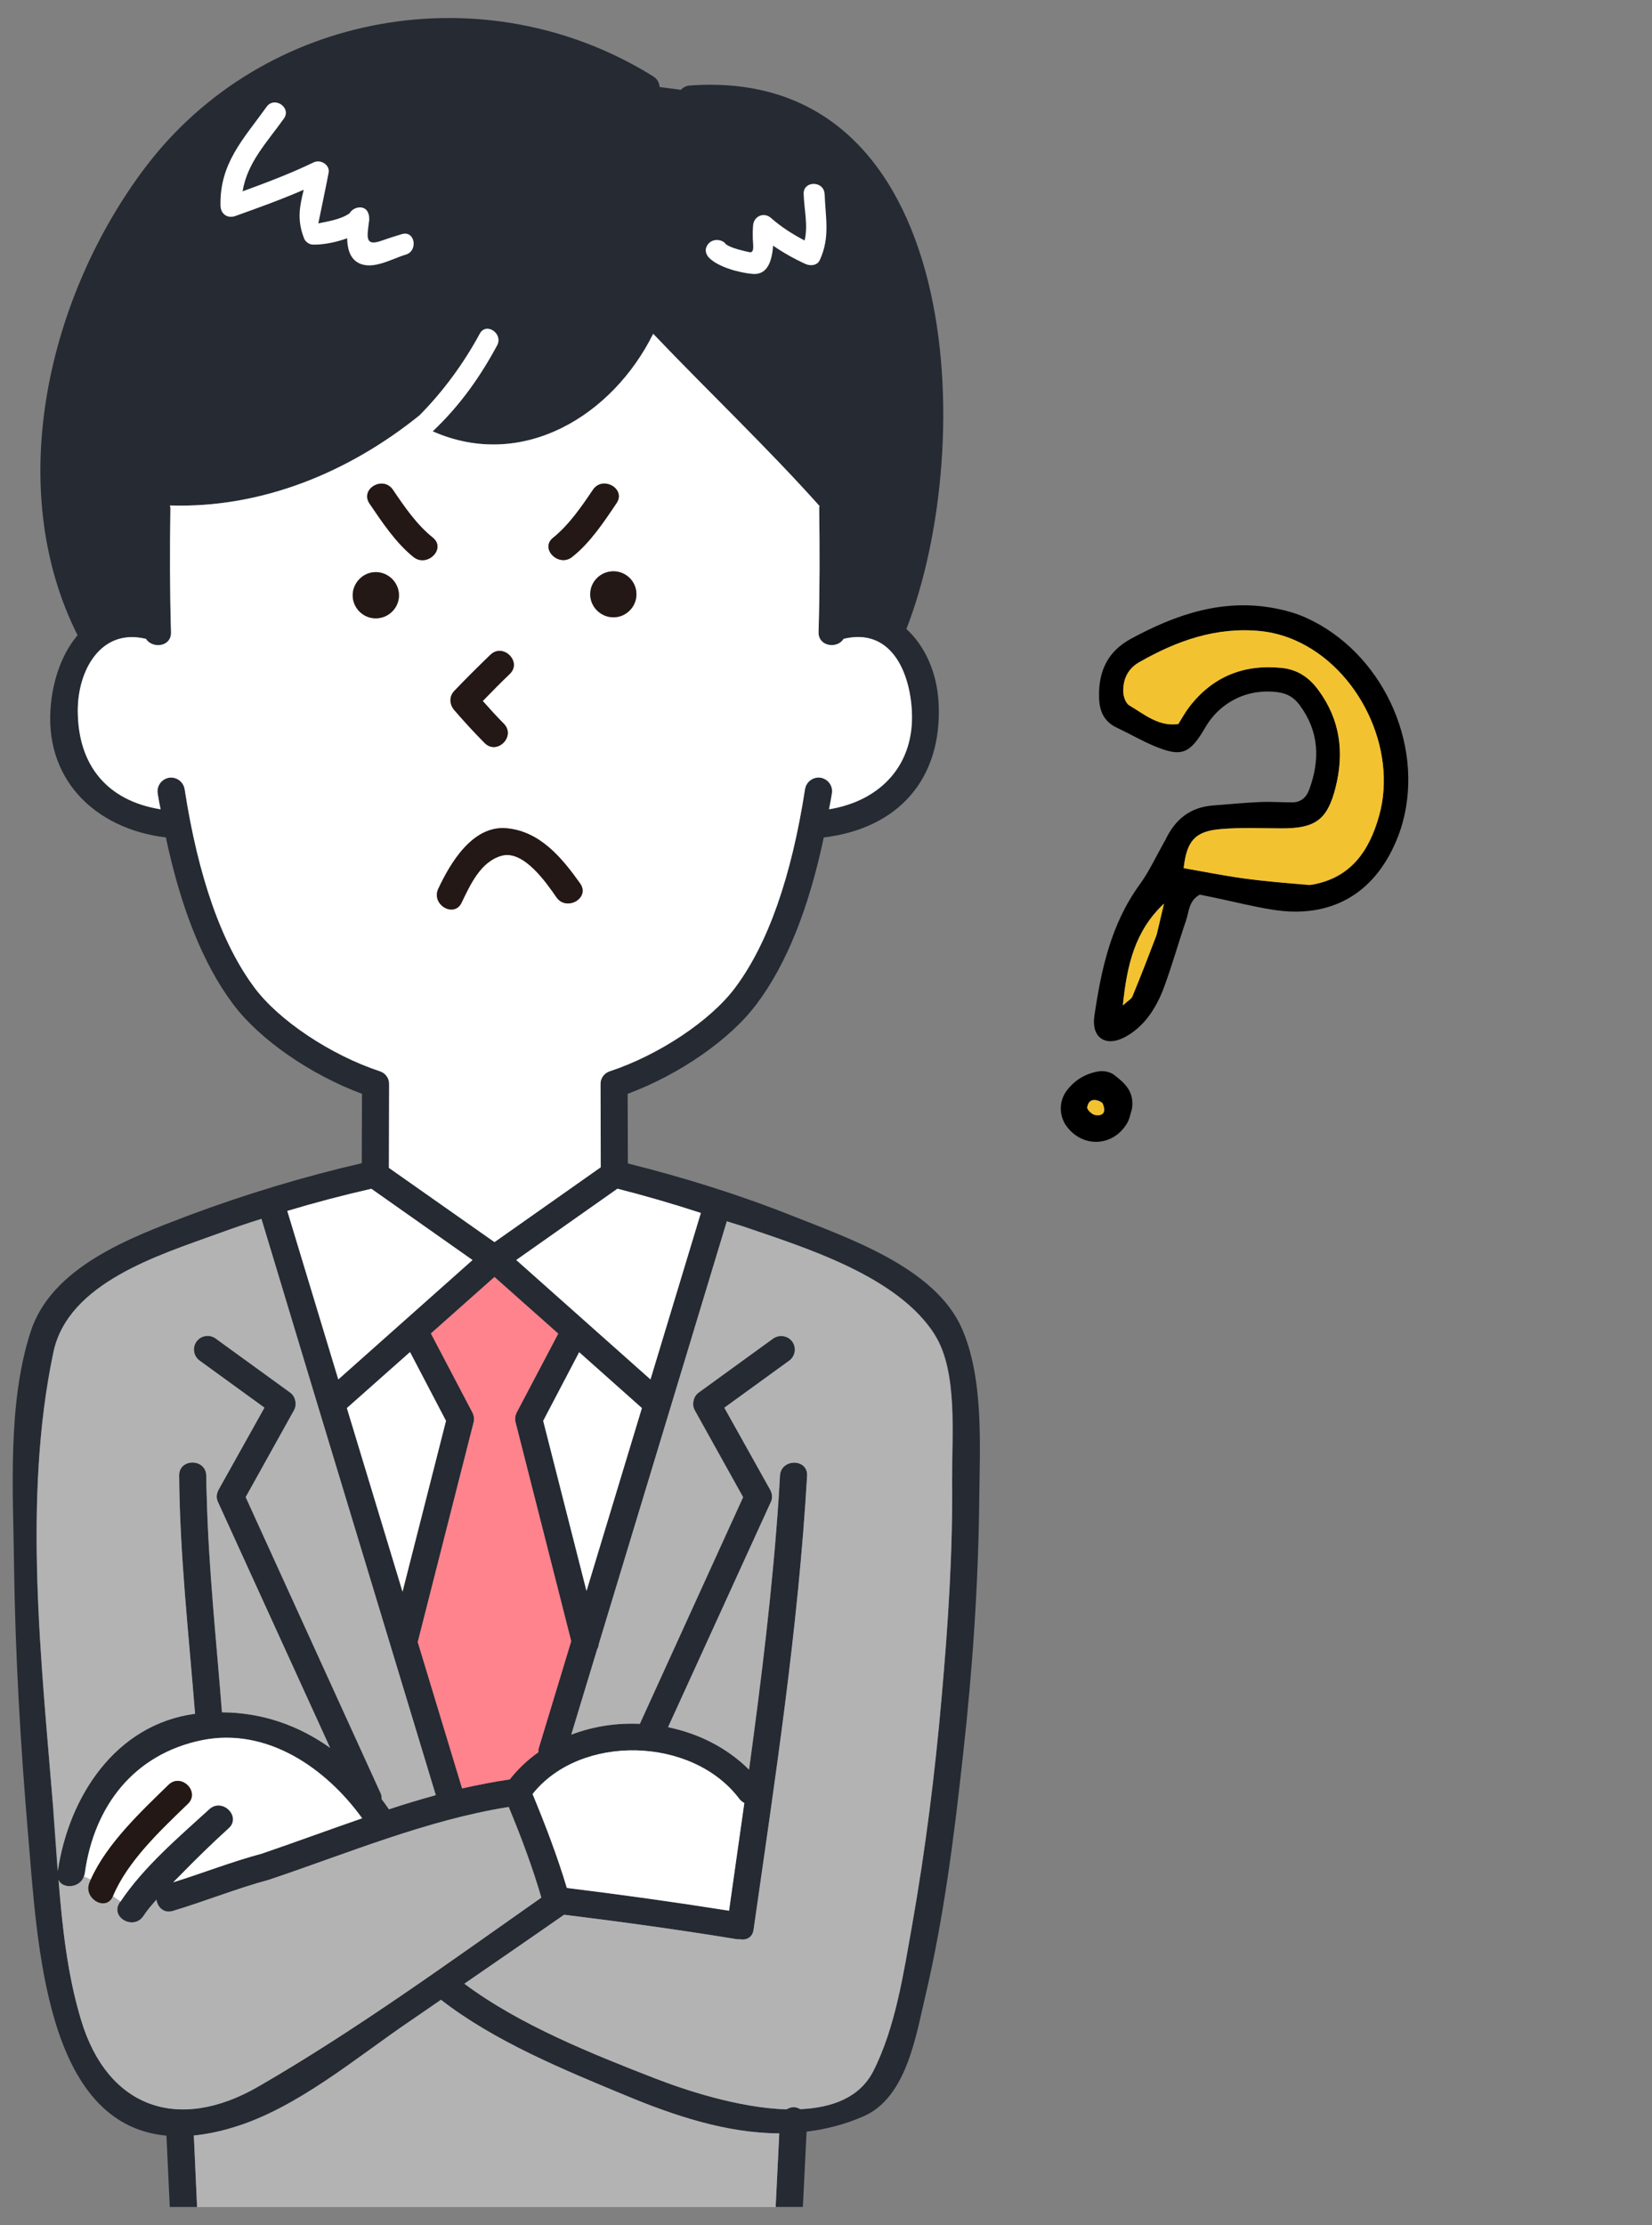 <?xml version="1.0" encoding="UTF-8"?><svg id="a" xmlns="http://www.w3.org/2000/svg" viewBox="0 0 320 431"><rect x="0" y="0" width="320" height="431" fill="#808080" stroke="none"/><polygon points="67.19 272.74 77.97 308.3 86.39 275.21 79.42 261.89 67.19 272.74" style="fill:none;"/><polygon points="124.34 272.74 112.19 261.92 105.22 275.21 113.61 308.17 124.34 272.74" style="fill:none;"/><path d="M99.99,244.06l26,23.13,9.76-32.24c-5.35-1.74-10.74-3.32-16.16-4.7l-19.6,13.81Z" style="fill:none;"/><path d="M109.8,365.69c10.49,1.3,20.98,2.75,31.42,4.41.98-6.97,1.99-13.93,2.96-20.86-.37-.2-.69-.45-.97-.81-9.11-12.11-30.78-12.64-40.05-.93,2.47,5.96,4.78,11.99,6.64,18.19Z" style="fill:none;"/><path d="M99.88,275.53c-.17-.65-.08-1.33.2-1.9l8.06-15.31-12.35-10.97-12.31,10.94,8.06,15.35c.28.57.36,1.25.2,1.9l-10.81,42.52,8.59,28.35c3.08-.69,6.15-1.3,9.23-1.74,1.62-2.07,3.49-3.81,5.55-5.27,0-.28,0-.53.08-.81l6.28-20.7-10.77-42.36Z" style="fill:none;"/><path d="M37.79,331.95c-1.22-15.35-2.96-30.7-3.08-46.13-.04-3.4,5.22-3.36,5.26.04,0,1.34.04,2.71.09,4.05.36,13.93,1.86,27.83,2.95,41.76,7.82.04,14.86,2.55,20.94,6.88l-21.71-47.59c-.16-.32-.25-.69-.25-1.09s.12-.85.33-1.26l8.91-15.95-12.55-9.11c-1.18-.85-1.46-2.51-.61-3.69.85-1.18,2.51-1.46,3.69-.61l14.46,10.49c.53.4.85.93.97,1.54.17.65.09,1.29-.24,1.9l-9.35,16.81,26.12,57.31c.21.41.24.81.21,1.18.48.65.97,1.3,1.42,1.98,3-1.01,6.03-1.9,9.07-2.75l-23.49-77.56-10.28-34.06c-2.83.89-5.67,1.86-8.42,2.87-11.38,4.13-29.04,9.48-31.87,22.96-5.99,28.35-2.31,60.18,0,88.78.28,3.85.56,7.78.85,11.71,2.11-14.3,11.1-28.39,26.61-30.46Z" style="fill:none;"/><path d="M143.9,237.55c-1.05-.32-2.07-.65-3.12-.97l-10.16,33.58-14.62,48.24c-.04.36-.12.73-.33,1.05l-5.02,16.56c4.21-1.62,8.75-2.31,13.28-2.1l20-43.9-9.35-16.81c-.33-.61-.41-1.25-.24-1.9.12-.61.44-1.13.97-1.54l14.46-10.49c1.17-.81,2.84-.57,3.69.61.85,1.18.57,2.84-.6,3.69l-12.56,9.11,8.91,15.95c.2.41.33.85.33,1.26s-.08.77-.25,1.09l-19.89,43.58c5.87,1.21,11.42,3.97,15.68,8.22,2.39-17.54,4.57-35.11,5.75-52.81.08-1.38.16-2.75.24-4.13.2-3.36,5.46-3.36,5.26.04-1.7,29.49-6.19,58.68-10.37,87.93-.24,1.58-1.49,2.06-2.72,1.82-.16,0-.32.04-.52,0-11.1-1.82-22.27-3.36-33.46-4.74-6.44,4.5-12.88,8.91-19.32,13.36,10.65,7.98,24.87,13.65,36.86,18.31,5.83,2.27,16.28,5.75,25.55,6.03.45-.28.94-.44,1.46-.44.45.04.85.2,1.21.4,6.16-.28,11.46-2.23,14.09-7.29,4.33-8.51,5.87-18.91,7.53-28.19,2.6-14.7,4.46-29.53,5.75-44.35,1.26-14.18,2.19-28.39,2.02-42.6-.08-7.94,1.14-20.41-3.36-27.54-7.21-11.42-25.15-16.89-37.18-21.02Z" style="fill:none;"/><path d="M98.54,350.01c-15.87,2.51-31.35,9.03-46.45,14.1-6.32,1.7-12.39,4.17-18.63,6.04-1.78.53-2.96-.77-3.16-2.19-.93,1.05-1.82,2.07-2.55,3.2-1.91,2.79-6.48.2-4.58-2.63.04-.08.09-.12.16-.2,4.49-6.72,11.26-12.47,17.21-17.9,2.51-2.27,6.28,1.46,3.73,3.72-3.24,2.96-6.4,6.04-9.44,9.15-.44.45-.85.85-1.3,1.3,5.75-1.78,11.38-4.01,17.17-5.55,6.4-2.19,12.88-4.58,19.44-6.85-7.01-9.72-18.43-17.66-30.98-15.15-13.2,2.67-20.98,12.76-22.76,25.84-.04.2-.08.4-.17.57-.77,2.27-4.09,2.47-4.9.69.73,9.23,1.74,18.47,4.37,27.14,5.11,16.96,18.79,21.87,34.38,12.84,18.96-10.97,36.82-23.97,54.76-36.57-1.74-5.95-3.93-11.79-6.32-17.54Z" style="fill:none;"/><path d="M91.53,244.06l-19.6-13.81c-5.46,1.25-10.89,2.67-16.28,4.29l9.88,32.64,26-23.13Z" style="fill:none;"/><path d="M186.3,257.27c-5.19-11.71-21.79-17.38-32.68-21.71-10.37-4.13-21.14-7.49-32-10.2l-.04-13.49c10.05-3.73,19.92-10.57,25.03-17.46,5.75-7.65,10.05-18.47,12.96-32.2,14.46-1.74,23-11.38,22.24-26.04-.28-5.71-2.55-10.97-6.24-14.34,13.93-35.6,11.18-109.19-42-105.26-.74.06-1.27.41-1.69.83l-4.12-.55c-.04-.78-.4-1.55-1.23-2.06C94.08-5.41,51.11,2.08,28.15,32.41,9.44,57.16.53,94.21,15.03,123.05c-2.87,3.36-4.61,8.1-5.14,13.08-1.62,14.62,8.43,24.42,22.24,26.08,2.91,13.73,7.25,24.58,12.96,32.2,5.11,6.89,14.99,13.73,25.03,17.46l-.04,13.44c-11.38,2.63-22.6,6.03-33.54,10.12-11.3,4.29-26.57,9.96-30.62,22.56-4.53,14.05-3.36,30.82-3.2,45.32.24,17.33,1.25,34.67,2.71,51.92,1.82,21.39,3.32,56.26,26.81,58.44l.65,13.82h5.28l-.63-13.86c2.35-.24,4.9-.73,7.66-1.58,12.39-3.73,23.85-13.57,34.38-20.7,1.99-1.34,3.89-2.67,5.83-4.01,10.37,8.06,23.81,13.57,35.72,18.51,9.51,3.97,19.64,7.33,29.81,7.37l-.7,14.26h5.28l.72-14.59c3.73-.45,7.41-1.38,11.1-3,8.26-3.64,10.08-15.59,11.9-23.25,3.6-15.31,5.59-31.02,7.29-46.62,1.86-16.64,3-33.37,3.16-50.05.12-10.29.85-23.05-3.4-32.72ZM135.76,234.95l-9.76,32.24-26-23.13,19.6-13.81c5.42,1.38,10.81,2.95,16.16,4.7ZM104.37,338.59c-.08.28-.08.53-.08.81-2.06,1.46-3.93,3.2-5.55,5.27-3.08.44-6.15,1.05-9.23,1.74l-8.59-28.35,10.81-42.52c.16-.65.09-1.33-.2-1.9l-8.06-15.35,12.31-10.94,12.35,10.97-8.06,15.31c-.28.57-.37,1.25-.2,1.9l10.77,42.36-6.28,20.7ZM143.21,348.43c.28.36.61.61.97.81-.97,6.92-1.99,13.89-2.96,20.86-10.45-1.66-20.94-3.12-31.42-4.41-1.86-6.2-4.17-12.23-6.64-18.19,9.27-11.7,30.94-11.17,40.05.93ZM77.97,308.3l-10.77-35.56,12.23-10.85,6.97,13.33-8.42,33.09ZM105.22,275.21l6.96-13.29,12.15,10.81-10.73,35.44-8.39-32.96ZM49.29,191.3c-6.36-8.51-10.9-21.43-13.53-38.44-.24-1.46-1.58-2.43-3-2.23-1.46.24-2.43,1.58-2.23,3,.16,1.09.36,2.1.57,3.12-10.33-1.66-16-8.5-16.04-19.04-.04-7.81,4.46-16.12,13.2-13.97,1.25,1.95,4.94,1.58,4.86-1.29-.25-8.02-.25-16.04-.12-24.06,0-.16-.08-.33-.08-.49,17.78.57,34.63-6.41,48.35-17.47,4.65-4.7,8.62-10.17,11.66-15.8,1.24-2.3,4.59-.02,3.35,2.26-3.23,5.99-7.49,11.72-12.47,16.65,17.39,7.69,34.86-3.07,42.7-18.9,10.64,11.18,21.9,21.83,32.23,33.37-.04.12-.08.2-.08.32.12,8.02.12,16.04-.12,24.06-.08,2.88,3.69,3.32,4.86,1.33,9.03-2.19,12.8,6.2,13.2,13.93.57,10.49-6.08,17.45-16.04,19.08.2-1.01.41-2.02.57-3.12.21-1.42-.77-2.76-2.22-3-1.42-.2-2.76.77-3,2.23-2.63,17.01-7.17,29.93-13.53,38.44-4.74,6.36-14.74,13.04-24.3,16.2-1.1.36-1.83,1.38-1.78,2.51l.04,16.08-20.58,14.5-20.45-14.38.04-16.2c.04-1.13-.69-2.15-1.78-2.51-9.56-3.16-19.56-9.84-24.3-16.2ZM71.93,230.26l19.6,13.81-26,23.13-9.88-32.64c5.39-1.62,10.81-3.04,16.28-4.29ZM10.33,350.7c-2.31-28.59-5.99-60.43,0-88.78,2.84-13.49,20.49-18.83,31.87-22.96,2.75-1.01,5.59-1.99,8.42-2.87l10.28,34.06,23.49,77.56c-3.04.85-6.07,1.74-9.07,2.75-.44-.69-.94-1.34-1.42-1.98.04-.36,0-.77-.21-1.18l-26.12-57.31,9.35-16.81c.33-.61.41-1.25.24-1.9-.12-.61-.44-1.13-.97-1.54l-14.46-10.49c-1.17-.85-2.84-.57-3.69.61-.85,1.18-.57,2.84.61,3.69l12.55,9.11-8.91,15.95c-.2.41-.33.85-.33,1.26s.09.77.25,1.09l21.71,47.59c-6.08-4.33-13.12-6.84-20.94-6.88-1.09-13.93-2.59-27.82-2.95-41.76-.04-1.34-.09-2.71-.09-4.05-.04-3.4-5.3-3.44-5.26-.04.12,15.43,1.86,30.78,3.08,46.13-15.51,2.07-24.5,16.16-26.61,30.46-.28-3.93-.57-7.86-.85-11.71ZM50.1,404.12c-15.59,9.03-29.28,4.13-34.38-12.84-2.63-8.67-3.64-17.9-4.37-27.14.81,1.78,4.13,1.58,4.9-.69.08-.16.12-.36.17-.57,1.78-13.08,9.56-23.17,22.76-25.84,12.55-2.51,23.97,5.43,30.98,15.15-6.57,2.27-13.04,4.66-19.44,6.85-5.79,1.54-11.42,3.77-17.17,5.55.45-.45.85-.85,1.3-1.3,3.04-3.12,6.19-6.2,9.44-9.15,2.55-2.27-1.22-6-3.73-3.72-5.95,5.43-12.72,11.18-17.21,17.9-.08.08-.12.12-.16.2-1.9,2.84,2.67,5.43,4.58,2.63.73-1.13,1.62-2.15,2.55-3.2.2,1.42,1.38,2.71,3.16,2.19,6.24-1.86,12.31-4.34,18.63-6.04,15.11-5.06,30.58-11.58,46.45-14.1,2.39,5.75,4.58,11.58,6.32,17.54-17.94,12.6-35.8,25.6-54.76,36.57ZM184.44,286.11c.16,14.21-.77,28.43-2.02,42.6-1.29,14.82-3.16,29.65-5.75,44.35-1.66,9.27-3.2,19.68-7.53,28.19-2.63,5.06-7.94,7-14.09,7.29-.37-.2-.77-.36-1.21-.4-.53,0-1.01.16-1.46.44-9.27-.28-19.72-3.77-25.55-6.03-11.99-4.66-26.2-10.33-36.86-18.31,6.44-4.45,12.88-8.87,19.32-13.36,11.18,1.38,22.36,2.92,33.46,4.74.2.04.36,0,.52,0,1.22.24,2.47-.24,2.72-1.82,4.18-29.24,8.67-58.44,10.37-87.93.2-3.4-5.06-3.4-5.26-.04-.08,1.38-.16,2.75-.24,4.13-1.18,17.7-3.36,35.27-5.75,52.81-4.26-4.25-9.81-7.01-15.68-8.22l19.89-43.58c.16-.32.25-.69.25-1.09s-.12-.85-.33-1.26l-8.91-15.95,12.56-9.11c1.17-.85,1.46-2.51.6-3.69-.85-1.18-2.51-1.42-3.69-.61l-14.46,10.49c-.53.4-.85.93-.97,1.54-.17.65-.08,1.29.24,1.9l9.35,16.81-20,43.9c-4.54-.2-9.07.49-13.28,2.1l5.02-16.56c.2-.32.28-.69.33-1.05l14.62-48.24,10.16-33.58c1.05.32,2.07.65,3.12.97,12.03,4.13,29.97,9.6,37.18,21.02,4.5,7.13,3.28,19.61,3.36,27.54Z" style="fill:#252a33;"/><path d="M163.42,123.74c-1.18,1.99-4.95,1.54-4.86-1.33.24-8.02.24-16.04.12-24.06,0-.12.04-.2.08-.32-10.33-11.54-21.59-22.2-32.23-33.37-7.84,15.84-25.32,26.59-42.71,18.89,5.39-5.09,9.29-10.73,12.47-16.65,1.23-2.28-2.11-4.56-3.35-2.26-3.04,5.63-7.01,11.1-11.66,15.8.03-.03.06-.04.09-.07-13.73,11.1-30.62,18.11-48.44,17.54,0,.16.08.32.08.49-.12,8.02-.12,16.04.12,24.06.08,2.87-3.61,3.24-4.86,1.29-8.75-2.14-13.25,6.16-13.2,13.97.04,10.53,5.71,17.38,16.04,19.04-.21-1.01-.41-2.02-.57-3.12-.2-1.42.77-2.76,2.23-3,1.41-.2,2.75.77,3,2.23,2.63,17.01,7.17,29.93,13.53,38.44,4.74,6.36,14.74,13.04,24.3,16.2,1.09.36,1.82,1.38,1.78,2.51l-.04,16.2,20.45,14.38,20.58-14.5-.04-16.08c-.04-1.13.69-2.15,1.78-2.51,9.56-3.16,19.56-9.84,24.3-16.2,6.36-8.51,10.89-21.43,13.53-38.44.24-1.46,1.58-2.43,3-2.23,1.46.24,2.43,1.58,2.22,3-.16,1.09-.36,2.1-.57,3.12,9.96-1.62,16.61-8.59,16.04-19.08-.41-7.74-4.17-16.12-13.2-13.93ZM88.01,133.83c2.27-2.39,4.61-4.7,7-7.01,2.43-2.35,6.2,1.38,3.72,3.73-1.78,1.7-3.48,3.44-5.22,5.23,1.34,1.5,2.67,2.99,4.09,4.41,2.39,2.43-1.34,6.15-3.73,3.72-2.02-2.03-3.97-4.17-5.87-6.36-.93-1.09-1.05-2.63,0-3.72ZM72.78,119.77c-2.43,0-4.46-2.03-4.46-4.46s2.02-4.49,4.46-4.49,4.5,2.03,4.5,4.49-2.02,4.46-4.5,4.46ZM80.11,107.91c-3.41-2.72-6.12-6.81-8.54-10.37-1.91-2.83,2.63-5.47,4.53-2.67,2.19,3.24,4.66,6.85,7.74,9.27,2.64,2.15-1.09,5.83-3.72,3.77ZM107.81,173.84c-1.94-2.79-6.4-9.35-10.73-8.06-4.01,1.17-5.99,5.59-7.65,9.03-1.42,3.08-5.95.45-4.54-2.63,2.31-4.94,6.64-12.35,13.25-11.74,6.48.6,10.69,5.71,14.26,10.73,1.94,2.76-2.63,5.43-4.58,2.67ZM110.85,107.86c-2.59,2.11-6.35-1.58-3.72-3.69,3.08-2.47,5.55-6.07,7.74-9.32,1.9-2.79,6.48-.16,4.54,2.63-2.39,3.56-5.1,7.65-8.55,10.37ZM118.83,119.57c-2.47,0-4.5-1.99-4.5-4.46s2.02-4.45,4.5-4.45,4.45,1.99,4.45,4.45-2.03,4.46-4.45,4.46Z" style="fill:#fff;"/><path d="M37.79,331.95c-1.22-15.35-2.96-30.7-3.08-46.13-.04-3.4,5.22-3.36,5.26.04,0,1.34.04,2.71.09,4.05.36,13.93,1.86,27.83,2.95,41.76,7.82.04,14.86,2.55,20.94,6.88l-21.71-47.59c-.16-.32-.25-.69-.25-1.09s.12-.85.33-1.26l8.91-15.95-12.55-9.11c-1.18-.85-1.46-2.51-.61-3.69.85-1.18,2.51-1.46,3.69-.61l14.46,10.49c.53.4.85.93.97,1.54.17.65.09,1.29-.24,1.9l-9.35,16.81,26.12,57.31c.21.41.24.81.21,1.18.48.65.97,1.3,1.42,1.98,3-1.01,6.03-1.9,9.07-2.75l-23.49-77.56-10.28-34.06c-2.83.89-5.67,1.86-8.42,2.87-11.38,4.13-29.04,9.48-31.87,22.96-5.99,28.35-2.31,60.18,0,88.78.28,3.85.56,7.78.85,11.71,2.11-14.3,11.1-28.39,26.61-30.46Z" style="fill:none;"/><path d="M98.54,350.01c-15.87,2.51-31.35,9.03-46.45,14.1-6.32,1.7-12.39,4.17-18.63,6.04-1.78.53-2.96-.77-3.16-2.19-.93,1.05-1.82,2.07-2.55,3.2-1.91,2.79-6.48.2-4.58-2.63.04-.08.09-.12.16-.2,4.49-6.72,11.26-12.47,17.21-17.9,2.51-2.27,6.28,1.46,3.73,3.72-3.24,2.96-6.4,6.04-9.44,9.15-.44.45-.85.85-1.3,1.3,5.75-1.78,11.38-4.01,17.17-5.55,6.4-2.19,12.88-4.58,19.44-6.85-7.01-9.72-18.43-17.66-30.98-15.15-13.2,2.67-20.98,12.76-22.76,25.84-.04.2-.08.4-.17.57-.77,2.27-4.09,2.47-4.9.69.73,9.23,1.74,18.47,4.37,27.14,5.11,16.96,18.79,21.87,34.38,12.84,18.96-10.97,36.82-23.97,54.76-36.57-1.74-5.95-3.93-11.79-6.32-17.54Z" style="fill:none;"/><path d="M153.82,408.13c.45.04.85.2,1.21.4,6.16-.28,11.46-2.23,14.09-7.29,4.33-8.51,5.87-18.91,7.53-28.19,2.6-14.7,4.46-29.53,5.75-44.35,1.26-14.18,2.19-28.39,2.02-42.6-.08-7.94,1.14-20.41-3.36-27.54-7.21-11.42-25.15-16.89-37.18-21.02-1.05-.32-2.07-.65-3.12-.97l-10.16,33.58-14.62,48.24c-.04.36-.12.73-.33,1.05l-5.02,16.56c4.21-1.62,8.75-2.31,13.28-2.1l20-43.9-9.35-16.81c-.33-.61-.41-1.25-.24-1.9.12-.61.44-1.13.97-1.54l14.46-10.49c1.17-.81,2.84-.57,3.69.61.85,1.18.57,2.84-.6,3.69l-12.56,9.11,8.91,15.95c.2.41.33.85.33,1.26s-.08.77-.25,1.09l-19.89,43.58c5.87,1.21,11.42,3.97,15.68,8.22,2.39-17.54,4.57-35.11,5.75-52.81.08-1.38.16-2.75.24-4.13.2-3.36,5.46-3.36,5.26.04-1.7,29.49-6.19,58.68-10.37,87.93-.24,1.58-1.49,2.06-2.72,1.82-.16,0-.32.04-.52,0-11.1-1.82-22.27-3.36-33.46-4.74-6.44,4.5-12.88,8.91-19.32,13.36,10.65,7.98,24.87,13.65,36.86,18.31,5.83,2.27,16.28,5.75,25.55,6.03.45-.28.94-.44,1.46-.44Z" style="fill:none;"/><polygon points="67.19 272.74 77.97 308.3 86.39 275.21 79.42 261.89 67.19 272.74" style="fill:none;"/><path d="M99.88,275.53c-.17-.65-.08-1.33.2-1.9l8.06-15.31-12.35-10.97-12.31,10.94,8.06,15.35c.28.57.36,1.25.2,1.9l-10.81,42.52,8.59,28.35c3.08-.69,6.15-1.3,9.23-1.74,1.62-2.07,3.49-3.81,5.55-5.27,0-.28,0-.53.08-.81l6.28-20.7-10.77-42.36Z" style="fill:none;"/><path d="M109.8,365.69c10.49,1.3,20.98,2.75,31.42,4.41.98-6.97,1.99-13.93,2.96-20.86-.37-.2-.69-.45-.97-.81-9.11-12.11-30.78-12.64-40.05-.93,2.47,5.96,4.78,11.99,6.64,18.19Z" style="fill:none;"/><polygon points="124.34 272.74 112.19 261.92 105.22 275.21 113.61 308.17 124.34 272.74" style="fill:none;"/><path d="M99.99,244.06l26,23.13,9.76-32.24c-5.35-1.74-10.74-3.32-16.16-4.7l-19.6,13.81Z" style="fill:none;"/><path d="M91.53,244.06l-19.6-13.81c-5.46,1.25-10.89,2.67-16.28,4.29l9.88,32.64,26-23.13Z" style="fill:none;"/><polygon points="79.42 261.89 86.39 275.21 77.97 308.3 67.19 272.74 79.42 261.89" style="fill:#fff;"/><polygon points="124.34 272.74 113.61 308.17 105.22 275.21 112.19 261.92 124.34 272.74" style="fill:#fff;"/><path d="M135.76,234.95l-9.76,32.24-26-23.13,19.6-13.81c5.42,1.38,10.81,2.95,16.16,4.7Z" style="fill:#fff;"/><path d="M91.53,244.06l-26,23.13-9.88-32.64c5.39-1.62,10.81-3.04,16.28-4.29l19.6,13.81Z" style="fill:#fff;"/><path d="M144.18,349.24c-.97,6.92-1.99,13.89-2.96,20.86-10.45-1.66-20.94-3.12-31.42-4.41-1.86-6.2-4.17-12.23-6.64-18.19,9.27-11.7,30.94-11.17,40.05.93.28.36.61.61.97.81Z" style="fill:#fff;"/><path d="M114.86,94.86c1.9-2.79,6.48-.16,4.54,2.63-2.39,3.56-5.1,7.65-8.55,10.37-2.59,2.11-6.35-1.58-3.72-3.69,3.08-2.47,5.55-6.07,7.74-9.32Z" style="fill:#231815;"/><path d="M118.83,110.66c2.43,0,4.45,1.99,4.45,4.45s-2.03,4.46-4.45,4.46-4.5-1.99-4.5-4.46,2.02-4.45,4.5-4.45Z" style="fill:#231815;"/><path d="M112.39,171.16c1.94,2.76-2.63,5.43-4.58,2.67-1.94-2.79-6.4-9.35-10.73-8.06-4.01,1.17-5.99,5.59-7.65,9.03-1.42,3.08-5.95.45-4.54-2.63,2.31-4.94,6.64-12.35,13.25-11.74,6.48.6,10.69,5.71,14.26,10.73Z" style="fill:#231815;"/><path d="M99.88,275.53l10.77,42.36-6.28,20.7c-.08.28-.08.53-.08.81-2.06,1.46-3.93,3.2-5.55,5.27-3.08.44-6.15,1.05-9.23,1.74l-8.59-28.35,10.81-42.52c.16-.65.09-1.33-.2-1.9l-8.06-15.35,12.31-10.94,12.35,10.97-8.06,15.31c-.28.57-.37,1.25-.2,1.9Z" style="fill:#ff838c;"/><path d="M95.01,126.82c2.43-2.35,6.2,1.38,3.72,3.73-1.78,1.7-3.48,3.44-5.22,5.23,1.34,1.5,2.67,2.99,4.09,4.41,2.39,2.43-1.34,6.15-3.73,3.72-2.02-2.03-3.97-4.17-5.87-6.36-.93-1.09-1.05-2.63,0-3.72,2.27-2.39,4.61-4.7,7-7.01Z" style="fill:#231815;"/><path d="M83.84,104.14c2.64,2.15-1.09,5.83-3.72,3.77-3.41-2.72-6.12-6.81-8.54-10.37-1.91-2.83,2.63-5.47,4.53-2.67,2.19,3.24,4.66,6.85,7.74,9.27Z" style="fill:#231815;"/><path d="M72.78,110.82c2.47,0,4.5,2.03,4.5,4.49s-2.02,4.46-4.5,4.46-4.46-2.03-4.46-4.46,2.02-4.49,4.46-4.49Z" style="fill:#231815;"/><path d="M181.08,258.56c-7.21-11.42-25.15-16.89-37.18-21.02-1.05-.32-2.07-.65-3.12-.97l-10.16,33.58-14.62,48.24c-.04.36-.12.73-.33,1.05l-5.02,16.56c4.21-1.62,8.75-2.31,13.28-2.1l20-43.9-9.35-16.81c-.33-.61-.41-1.25-.24-1.9.12-.61.44-1.13.97-1.54l14.46-10.49c1.17-.81,2.84-.57,3.69.61.85,1.18.57,2.84-.6,3.69l-12.56,9.11,8.91,15.95c.2.41.33.85.33,1.26s-.08.77-.25,1.09l-19.89,43.58c5.87,1.21,11.42,3.97,15.68,8.22,2.39-17.54,4.57-35.11,5.75-52.81.08-1.38.16-2.75.24-4.13.2-3.36,5.46-3.36,5.26.04-1.7,29.49-6.19,58.68-10.37,87.93-.24,1.58-1.49,2.06-2.72,1.82-.16,0-.32.04-.52,0-11.1-1.82-22.27-3.36-33.46-4.74-6.44,4.5-12.88,8.91-19.32,13.36,10.65,7.98,24.87,13.65,36.86,18.31,5.83,2.27,16.28,5.75,25.55,6.03.45-.28.94-.44,1.46-.44.45.04.85.2,1.21.4,6.16-.28,11.46-2.23,14.09-7.29,4.33-8.51,5.87-18.91,7.53-28.19,2.6-14.7,4.46-29.53,5.75-44.35,1.26-14.18,2.19-28.39,2.02-42.6-.08-7.94,1.14-20.41-3.36-27.54Z" style="fill:#b3b3b3;"/><path d="M98.54,350.01c-15.87,2.51-31.35,9.03-46.45,14.1-6.32,1.7-12.39,4.17-18.63,6.04-1.78.53-2.96-.77-3.16-2.19-.93,1.05-1.82,2.07-2.55,3.2-1.91,2.79-6.48.2-4.58-2.63.04-.08.09-.12.16-.2l-1.46-1.05c-1.29,3.12-5.83.44-4.53-2.64.08-.2.16-.36.24-.56l-1.34-.61c-.77,2.27-4.09,2.47-4.9.69.73,9.23,1.74,18.47,4.37,27.14,5.11,16.96,18.79,21.87,34.38,12.84,18.96-10.97,36.82-23.97,54.76-36.57-1.74-5.95-3.93-11.79-6.32-17.54Z" style="fill:#b3b3b3;"/><path d="M37.79,331.95c-1.22-15.35-2.96-30.7-3.08-46.13-.04-3.4,5.22-3.36,5.26.04,0,1.34.04,2.71.09,4.05.36,13.93,1.86,27.83,2.95,41.76,7.82.04,14.86,2.55,20.94,6.88l-21.71-47.59c-.16-.32-.25-.69-.25-1.09s.12-.85.33-1.26l8.91-15.95-12.55-9.11c-1.18-.85-1.46-2.51-.61-3.69.85-1.18,2.51-1.46,3.69-.61l14.46,10.49c.53.4.85.93.97,1.54.17.65.09,1.29-.24,1.9l-9.35,16.81,26.12,57.31c.21.41.24.81.21,1.18.48.65.97,1.3,1.42,1.98,3-1.01,6.03-1.9,9.07-2.75l-23.49-77.56-10.28-34.06c-2.83.89-5.67,1.86-8.42,2.87-11.38,4.13-29.04,9.48-31.87,22.96-5.99,28.35-2.31,60.18,0,88.78.28,3.85.56,7.78.85,11.71,2.11-14.3,11.1-28.39,26.61-30.46Z" style="fill:#b3b3b3;"/><path d="M70.15,352.2c-6.57,2.27-13.04,4.66-19.44,6.85-5.79,1.54-11.42,3.77-17.17,5.55.45-.45.85-.85,1.3-1.3,3.04-3.12,6.19-6.2,9.44-9.15,2.55-2.27-1.22-6-3.73-3.72-5.95,5.43-12.72,11.18-17.21,17.9l-1.46-1.05c2.84-6.81,9.32-12.84,14.5-17.86,2.47-2.35-1.29-6.07-3.73-3.69-5.3,5.14-11.99,11.42-15.06,18.35l-1.34-.61c.08-.16.12-.36.17-.57,1.78-13.08,9.56-23.17,22.76-25.84,12.55-2.51,23.97,5.43,30.98,15.15Z" style="fill:#fff;"/><path d="M32.64,345.72c2.43-2.39,6.2,1.33,3.73,3.69-5.19,5.02-11.66,11.05-14.5,17.86-1.29,3.12-5.83.44-4.53-2.64.08-.2.16-.36.24-.56,3.08-6.92,9.76-13.2,15.06-18.35Z" style="fill:#231815;"/><path d="M150.25,427.5l.7-14.26c-10.17-.04-20.29-3.4-29.81-7.37-11.91-4.94-25.36-10.45-35.72-18.51-1.95,1.33-3.85,2.67-5.83,4.01-10.53,7.13-21.99,16.97-34.38,20.7-2.76.85-5.31,1.34-7.66,1.58l.63,13.86h112.07Z" style="fill:#b3b3b3;"/><path d="M77.9,45.33c-1.36.4-2.69.83-4.01,1.3-3.29,1.17-2.75-.87-2.43-3.59.05-.18.06-.37.06-.56,0-.04,0-.08.02-.12h-.03c-.02-.25.02-.49-.08-.78-.03-.09-.05-.18-.09-.26-.57-1.71-2.86-1.34-3.61-.02-1.62,1.19-4.26,1.59-6.07,1.97,0,0,1.79-8.62,2-9.83.27-1.55-1.59-2.62-2.88-2-4.5,2.17-9.12,3.92-13.79,5.62.93-5.57,4.56-9.29,8-14.09,1.52-2.12-1.83-4.41-3.35-2.28-4.53,6.31-9.11,10.94-8.93,19.15.04,1.61,1.36,2.55,2.88,2,4.48-1.6,8.91-3.2,13.24-5.08-.76,3.14-1.37,5.75.09,9.47.25.62.99,1.13,1.66,1.15,1.8.06,4.41-.39,6.66-1.23.05,2.01.53,3.96,2.3,4.83,2.75,1.36,6.43-.89,9.04-1.65,2.48-.72,1.8-4.72-.7-3.99Z" style="fill:#fff;"/><path d="M159.72,37.59c-.09-2.61-4.14-2.64-4.05-.03.1,3.1.88,6.05.19,9.02-2.33-1.21-4.47-2.57-6.53-4.37-1.36-1.19-3.3-.35-3.45,1.43-.08.87-.08,1.72-.06,2.6.02,1.04.41,2.86-.68,2.6-1.17-.27-3.31-.71-4.49-1.49-.77-1.17-3.1-1.28-3.81.49-.01.04-.03.07-.04.1-.27.66.06,1.5.53,1.97,1.81,1.85,5.96,2.94,8.45,3.15,3,.24,3.75-2.66,3.98-5.47,1.96,1.35,4.01,2.51,6.26,3.54.93.43,2.27.33,2.77-.74,2.04-4.41,1.11-8.14.95-12.81Z" style="fill:#fff;"/><path d="M225.63,162.92c1.99-4.31,4.97-6.55,9.29-6.9,3.07-.25,6.14-.53,9.22-.67,2.06-.09,4.13.07,6.19.07,1.66,0,2.71-.98,3.25-2.42,2.14-5.78,1.98-11.3-1.85-16.45-1.07-1.44-2.34-2.2-4.08-2.45-5.77-.84-11.23,1.75-14.17,6.79-3.02,5.18-4.6,5.82-9.88,3.62-2.47-1.03-4.8-2.4-7.23-3.54-2.57-1.21-3.43-3.25-3.48-6-.1-5,1.68-8.8,6.18-11.24,8.91-4.84,18.17-7.94,28.47-5.79,1.81.38,3.62.9,5.3,1.65,14.72,6.56,23.1,24.28,18.85,39.76-.33,1.19-.74,2.37-1.22,3.5-4.34,10.34-12.71,15.1-23.8,13.38-3.87-.6-7.68-1.58-11.52-2.38-.99-.21-1.98-.4-2.76-.56-2.17,1.24-2.06,3.31-2.64,4.98-1.47,4.29-2.69,8.67-4.26,12.92-.77,2.11-1.84,4.21-3.21,5.96-1.23,1.57-2.89,3.01-4.67,3.88-3.63,1.77-6.21-.21-5.63-4.19,1.32-9.03,3.22-17.86,8.77-25.49,1.81-2.49,3.12-5.34,4.86-8.44ZM254.16,171.38c7.61-1.27,11.1-6.69,12.98-13.38,3.64-12.94-3.96-28.64-16.36-34.02-2.05-.89-4.32-1.51-6.54-1.74-8.57-.87-16.28,1.85-23.59,6.04-2.2,1.26-3.12,3.29-3.07,5.69.02.92.48,2.24,1.16,2.65,2.93,1.72,5.67,4.15,9.5,3.62.74-1.17,1.33-2.26,2.07-3.24,4.51-5.92,10.54-8.37,17.9-7.64,3.05.3,5.31,1.77,7.16,4.29,4.26,5.78,5.03,12.1,3.35,18.83-1.59,6.34-3.96,8.01-10.55,7.97-3.92-.02-7.85-.2-11.74.14-5.02.43-6.55,2.32-7.15,7.56,3.87.67,7.7,1.45,11.56,1.98,4.07.56,8.17.9,13.32,1.24ZM224.11,180.76c.45-1.91.9-3.82,1.36-5.73-5.63,5.25-7.19,11.91-7.97,19.71,1.03-.93,1.65-1.24,1.84-1.72,1.56-3.76,3.03-7.55,4.77-12.26Z"/><path d="M219.28,214.72c-.35,1.26-.52,2.1-.93,2.8-2.69,4.6-8.61,4.9-11.76.62-1.48-2.02-1.5-4.88.07-6.93,1.57-2.06,3.71-3.31,6.23-3.7.92-.14,2.16.12,2.88.67,1.95,1.51,3.98,3.11,3.51,6.54ZM213.27,213.39c-1.34-.68-2.43-.42-2.66,1.12-.06.42.91,1.35,1.51,1.46,1.49.26,2.29-.44,1.16-2.58Z"/><path d="M253.63,171.43c-4.62-.39-8.72-.73-12.79-1.29-3.86-.54-7.69-1.31-11.56-1.98.61-5.24,2.14-7.13,7.15-7.56,3.89-.34,7.83-.16,11.74-.14,6.59.03,8.97-1.63,10.55-7.97,1.68-6.73.91-13.05-3.35-18.83-1.86-2.52-4.11-3.99-7.16-4.29-7.36-.73-13.39,1.72-17.9,7.64-.74.97-1.33,2.06-2.07,3.24-3.83.53-6.58-1.9-9.5-3.62-.69-.41-1.15-1.73-1.16-2.65-.05-2.4.87-4.42,3.07-5.69,7.31-4.2,15.02-6.92,23.59-6.04,2.22.23,4.49.85,6.54,1.74,12.41,5.38,20,21.07,16.36,34.02-1.88,6.69-5.37,12.11-13.52,13.43Z" style="fill:#f2c230;"/><path d="M224,181.22c-1.62,4.25-3.1,8.04-4.65,11.8-.2.48-.82.78-1.84,1.72.78-7.8,2.35-14.46,7.97-19.71-.45,1.91-.9,3.82-1.47,6.19Z" style="fill:#f2c230;"/><path d="M213.56,213.64c.84,1.89.04,2.58-1.45,2.33-.6-.1-1.57-1.03-1.51-1.46.23-1.54,1.32-1.81,2.95-.87Z" style="fill:#f2c230;"/></svg>